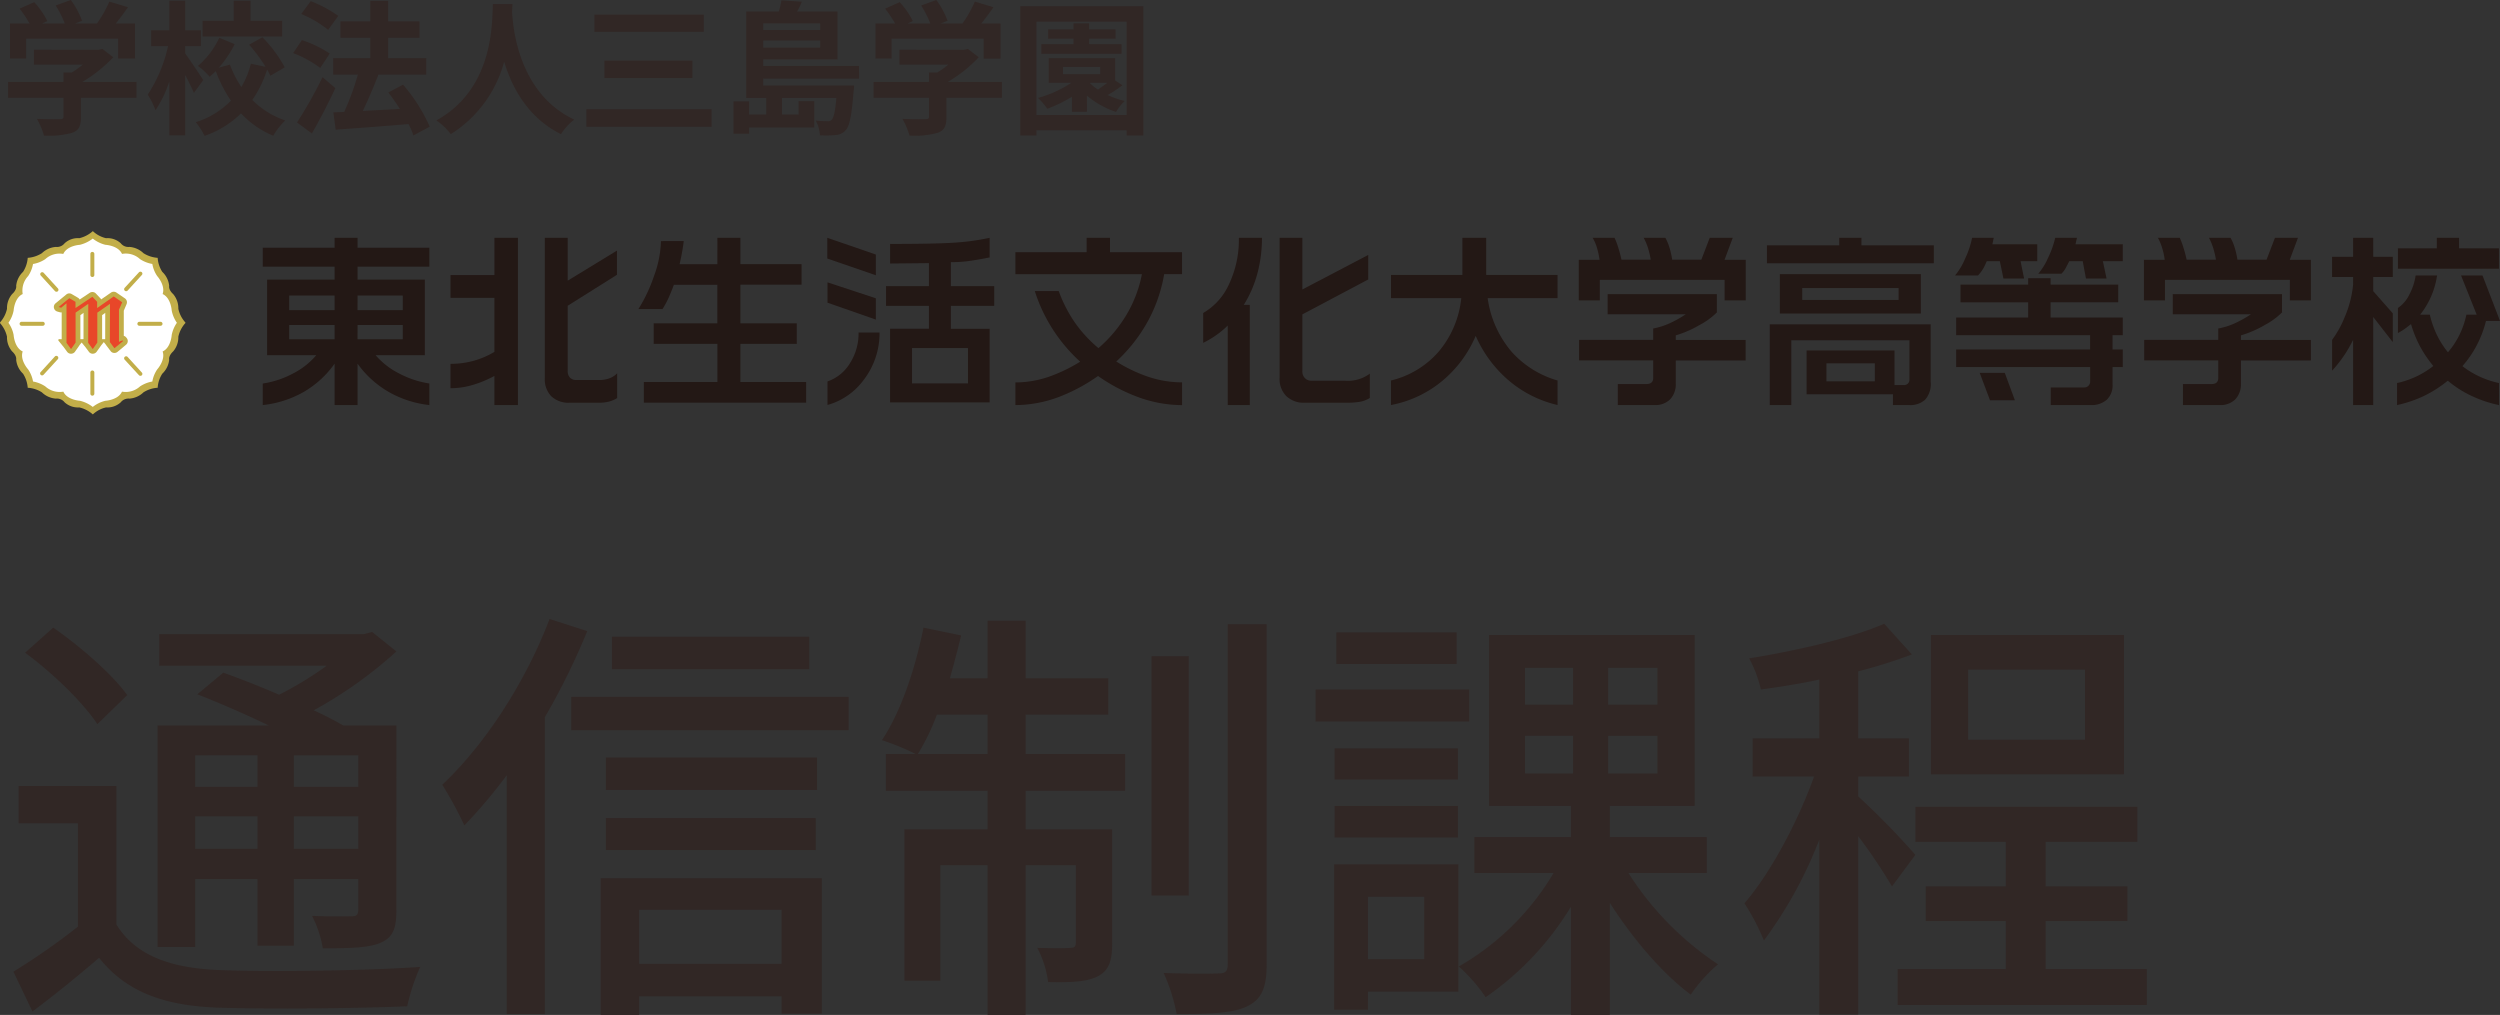 <svg xmlns="http://www.w3.org/2000/svg" width="346.618" height="140.72" viewBox="0 0 346.618 140.72">
  <rect x="0" y="0" width="346.618" height="140.72" fill="#333333" stroke="none"/>
  <g id="グループ_1440" data-name="グループ 1440" transform="translate(-498 -354.043)">
    <g id="グループ_993" data-name="グループ 993" transform="translate(498 386.083)">
      <g id="グループ_4" data-name="グループ 4" transform="translate(0 0)">
        <g id="グループ_3" data-name="グループ 3">
          <g id="グループ_1" data-name="グループ 1">
            <path id="パス_1" data-name="パス 1" d="M61.112,59.915a4.132,4.132,0,0,0-.934,1.848,3.014,3.014,0,0,1-.719,2.04c-.679.622-.55,1.144-.55,1.144a3.081,3.081,0,0,1-.955,1.942,4.049,4.049,0,0,0-.642,1.953,4.116,4.116,0,0,0-1.969.635,3.11,3.11,0,0,1-1.952.869,1.355,1.355,0,0,0-1.192.506,2.745,2.745,0,0,1-2.044.716,3.894,3.894,0,0,0-1.833.971,4.2,4.2,0,0,0-1.878-.971,2.739,2.739,0,0,1-2.041-.716,1.366,1.366,0,0,0-1.2-.506,3.093,3.093,0,0,1-1.945-.869,4.1,4.1,0,0,0-1.963-.635,4.162,4.162,0,0,0-.652-1.953,3.033,3.033,0,0,1-.948-1.942s.123-.523-.56-1.144a2.975,2.975,0,0,1-.713-2.04,4.2,4.2,0,0,0-.934-1.848c-.085-.064,0-.17,0-.17a4.153,4.153,0,0,0,.934-1.85,3.006,3.006,0,0,1,.713-2.044c.682-.615.56-1.134.56-1.134a3.035,3.035,0,0,1,.948-1.942,4.156,4.156,0,0,0,.652-1.946,4.225,4.225,0,0,0,1.963-.645,3.125,3.125,0,0,1,1.945-.869,1.347,1.347,0,0,0,1.2-.5,2.7,2.7,0,0,1,2.041-.71,4.275,4.275,0,0,0,1.878-.981,3.965,3.965,0,0,0,1.833.981,2.711,2.711,0,0,1,2.044.71,1.336,1.336,0,0,0,1.192.5,3.142,3.142,0,0,1,1.952.869,4.24,4.24,0,0,0,1.969.645,4.042,4.042,0,0,0,.642,1.946,3.083,3.083,0,0,1,.955,1.942s-.129.519.55,1.134a3.046,3.046,0,0,1,.719,2.044,4.083,4.083,0,0,0,.934,1.85A.1.1,0,0,1,61.112,59.915Z" transform="translate(-35.451 -47.12)" fill="#c2ae49"/>
            <path id="パス_2" data-name="パス 2" d="M60.443,60.258a4.437,4.437,0,0,0-.713,1.684s-.1,1.731-1.236,2.275l-.024.014c.418,1.192-.747,2.479-.747,2.479a4.264,4.264,0,0,0-.679,1.684,4.479,4.479,0,0,0-1.708.68,2.935,2.935,0,0,1-2.482.726l-.034.034c-.547,1.135-2.278,1.229-2.278,1.229a4.449,4.449,0,0,0-1.756.856A4.654,4.654,0,0,0,47,71.063s-1.728-.095-2.278-1.229l-.027-.034a2.954,2.954,0,0,1-2.489-.726,4.462,4.462,0,0,0-1.7-.68,4.367,4.367,0,0,0-.686-1.684s-1.162-1.286-.751-2.479l-.02-.014c-1.137-.543-1.236-2.275-1.236-2.275a4.368,4.368,0,0,0-.716-1.684v-.014a4.42,4.42,0,0,0,.716-1.691s.1-1.732,1.236-2.278l.02-.01a2.938,2.938,0,0,1,.751-2.486A4.326,4.326,0,0,0,40.5,52.1a4.418,4.418,0,0,0,1.7-.672,2.923,2.923,0,0,1,2.489-.723l.027-.038C45.272,49.528,47,49.44,47,49.44a4.8,4.8,0,0,0,1.786-.863,4.583,4.583,0,0,0,1.756.863s1.731.088,2.278,1.222l.034.038a2.9,2.9,0,0,1,2.482.723,4.435,4.435,0,0,0,1.708.672,4.225,4.225,0,0,0,.679,1.684s1.165,1.29.747,2.486l.024.01c1.137.546,1.236,2.278,1.236,2.278a4.49,4.49,0,0,0,.713,1.691Z" transform="translate(-35.923 -47.538)" fill="#fff"/>
            <path id="パス_3" data-name="パス 3" d="M53.023,51.44v2.93h0a.275.275,0,1,0,.55,0h0V51.44h0a.275.275,0,1,0-.55,0Z" transform="translate(-40.493 -48.279)" fill="#c2ae49"/>
            <path id="パス_4" data-name="パス 4" d="M39.54,65.307h2.937a.271.271,0,0,0,.272-.272.279.279,0,0,0-.272-.282H39.54a.287.287,0,0,0-.279.282.279.279,0,0,0,.279.272Z" transform="translate(-36.544 -52.18)" fill="#c2ae49"/>
            <path id="パス_5" data-name="パス 5" d="M62.438,65.307h2.937a.276.276,0,0,0,.275-.272.284.284,0,0,0-.275-.282H62.438a.281.281,0,0,0-.272.282.273.273,0,0,0,.272.272Z" transform="translate(-43.117 -52.18)" fill="#c2ae49"/>
            <path id="パス_6" data-name="パス 6" d="M43.341,55.568l1.979,2.169h0a.291.291,0,0,0,.394.014.28.28,0,0,0,.011-.39h0l-1.983-2.17h0a.275.275,0,0,0-.4.377Z" transform="translate(-37.694 -49.411)" fill="#c2ae49"/>
            <path id="パス_7" data-name="パス 7" d="M59.652,57.263l1.99-2.166h0a.282.282,0,0,1,.384-.014.267.267,0,0,1,.017.384h0l-1.979,2.17h0a.278.278,0,0,1-.411-.374Z" transform="translate(-42.375 -49.385)" fill="#c2ae49"/>
            <path id="パス_8" data-name="パス 8" d="M53.023,77.444V74.5h0a.275.275,0,1,1,.55,0h0v2.941h0a.275.275,0,0,1-.55,0Z" transform="translate(-40.493 -54.897)" fill="#c2ae49"/>
            <path id="パス_9" data-name="パス 9" d="M43.341,73.612l1.979-2.173h0a.277.277,0,0,1,.4.38h0l-1.983,2.167h0a.274.274,0,1,1-.4-.374Z" transform="translate(-37.694 -54.073)" fill="#c2ae49"/>
            <path id="パス_10" data-name="パス 10" d="M59.652,71.924l1.99,2.16h0a.279.279,0,0,0,.384.02.271.271,0,0,0,.017-.387h0l-1.979-2.17h0a.279.279,0,0,0-.411.377Z" transform="translate(-42.375 -54.104)" fill="#c2ae49"/>
            <path id="パス_11" data-name="パス 11" d="M56.04,65.357l-.081-.1a.643.643,0,0,0-.339-.227V61.54l.384-.9a.667.667,0,0,0-.228-.808L54.6,59.028a.677.677,0,0,0-.75,0l-1.365.948c-.028-.034-.051-.075-.078-.115l-.655-.7a.667.667,0,0,0-.849-.1l-1.4.933a.647.647,0,0,0-.245-.251l-.862-.509a.651.651,0,0,0-.751.064l-1.477,1.216a.652.652,0,0,0-.231.645.659.659,0,0,0,.465.5l.35.1a.736.736,0,0,0,.258.02V65.49h-.3s-.217-.031-.156.193l.642.794v-.01l.577.784a.651.651,0,0,0,.537.258.673.673,0,0,0,.533-.265l.631-.9c0-.006.01-.02.014-.033l.292-.36.421.523v-.016l.588.791a.645.645,0,0,0,.533.258.664.664,0,0,0,.529-.265l.639-.9h0l.357-.448.3.374a.037.037,0,0,0,0,.016l.645.853a.614.614,0,0,0,.441.258.675.675,0,0,0,.509-.14l1.192-.995A.659.659,0,0,0,56.04,65.357Zm-3,.133h-.122a.051.051,0,0,0-.044,0h-.041a.061.061,0,0,0-.048,0h-.17V62.158l.435-.319Zm-3.14,0a.042.042,0,0,0-.041,0h-.136a.05.05,0,0,0-.044,0H49.6V62.158l.441-.319-.007,3.65Z" transform="translate(-38.457 -50.505)" fill="#c2ae49"/>
            <path id="パス_12" data-name="パス 12" d="M47.94,60.776V66.26l.632.866.628-.9V62.07l1.762-1.219-.014,5.409.635.866.631-.9V62.07l1.759-1.219-.021,5.3.635.856,1.192-.988-.075-.1-.489.2V61.666l.445-1.026-1.171-.815-2.3,1.61v-.863l-.662-.7L49.19,61.435v-.863l-.859-.5-1.484,1.219.353.1Z" transform="translate(-38.721 -50.766)" fill="#e84729"/>
          </g>
          <g id="グループ_2" data-name="グループ 2" transform="translate(36.428 0.931)">
            <path id="パス_13" data-name="パス 13" d="M99.683,48.425V49.8h9.956v2.631H99.683v1.79h9.331V64.7h-6.825a10.571,10.571,0,0,0,3.28,2.546,13.319,13.319,0,0,0,4.17,1.379v2.988a14.534,14.534,0,0,1-5.579-1.786,13.806,13.806,0,0,1-4.377-3.953v5.739H96.5V65.878a13.628,13.628,0,0,1-4.343,3.953,14.643,14.643,0,0,1-5.617,1.786V68.629A12.911,12.911,0,0,0,90.7,67.257a10.455,10.455,0,0,0,3.26-2.554H87.143V54.218H96.5v-1.79H86.538V49.8H96.5V48.425ZM90.205,58.449H96.5V56.425H90.205Zm0,4.041H96.5V60.513H90.205Zm9.477-4.041h6.271V56.425H99.683Zm0,4.041h6.271V60.513H99.683Z" transform="translate(-86.538 -48.425)" fill="#231815"/>
            <path id="パス_14" data-name="パス 14" d="M132.4,48.425V71.617h-3.267v-4.04a15.37,15.37,0,0,1-2.941,1.229,10.723,10.723,0,0,1-3.144.472V65.9a12.049,12.049,0,0,0,3.188-.417,11.678,11.678,0,0,0,2.9-1.244V56.751h-6.085V53.593h6.085V48.425Zm6.9,0v5.943l6.828-4.171v3.356L139.3,57.845V66.89a1.272,1.272,0,0,0,.322.931,1.2,1.2,0,0,0,.893.323H143.6a4.266,4.266,0,0,0,1.4-.208,2.921,2.921,0,0,0,1.155-.723v3.426a3.741,3.741,0,0,1-1.169.5,5.391,5.391,0,0,1-1.327.153h-4.082a3.48,3.48,0,0,1-2.543-.886,3.356,3.356,0,0,1-.91-2.519V48.425Z" transform="translate(-97.016 -48.425)" fill="#231815"/>
            <path id="パス_15" data-name="パス 15" d="M165.869,48.88a30.662,30.662,0,0,1-.577,3.2h5.239V48.425h3.192v3.647H182.2V54.92h-8.478v5.362h7.819v2.845h-7.819v5.291h9.114v2.869h-22.5V68.419h10.2V63.128H161.7V60.283h8.828V54.937H164.5c-.282.754-.533,1.379-.761,1.871a12.916,12.916,0,0,1-.818,1.5h-3.341a21.539,21.539,0,0,0,2.18-4.631,14.966,14.966,0,0,0,.948-4.795Z" transform="translate(-107.496 -48.425)" fill="#231815"/>
            <path id="パス_16" data-name="パス 16" d="M203.041,50.745V53.62l-6.73-2.323V48.425Zm0,6.067v2.954l-6.7-2.343V54.6Zm-2.4,4.743h2.913a10.627,10.627,0,0,1-2.238,6.625,9.324,9.324,0,0,1-4.978,3.423V68.337a5.861,5.861,0,0,0,3.1-2.5A7.645,7.645,0,0,0,200.644,61.555Zm18.18-13.13v2.716c-.951.2-1.844.347-2.69.476a17.749,17.749,0,0,1-2.685.183v3.328h6.007v2.737h-6.007v3.172h5.375V71.244h-13.81V61.036H210.4V57.865h-5.949V55.128H210.4V51.936l-5.382.054V49.274q6.01,0,8.683-.163A33.1,33.1,0,0,0,218.824,48.425ZM208.06,68.608h7.755v-4.9H208.06Z" transform="translate(-118.036 -48.425)" fill="#231815"/>
            <path id="パス_17" data-name="パス 17" d="M246,48.425v2h9.988v3.039H253.51a20.84,20.84,0,0,1-2.3,6.6,22.128,22.128,0,0,1-4.338,5.511,20.981,20.981,0,0,0,4.243,2.054,14.836,14.836,0,0,0,4.876.839v3.155a17.787,17.787,0,0,1-6.216-1.158,24.1,24.1,0,0,1-5.436-2.882A24.468,24.468,0,0,1,239,70.459a17.274,17.274,0,0,1-6.115,1.158V68.476a14.406,14.406,0,0,0,4.713-.811,22.28,22.28,0,0,0,4.269-2.064,22.355,22.355,0,0,1-6.293-9.79h3.318a19.329,19.329,0,0,0,2.193,4.3,18.187,18.187,0,0,0,3.314,3.61,18.813,18.813,0,0,0,3.885-4.621,17.477,17.477,0,0,0,2.142-5.633H232.883V50.422h9.878v-2Z" transform="translate(-128.53 -48.425)" fill="#231815"/>
            <path id="パス_18" data-name="パス 18" d="M277.549,48.425a19.2,19.2,0,0,1-.611,4.856,16.119,16.119,0,0,1-1.908,4.441h.829V71.617H272.8V60.588a12.008,12.008,0,0,1-1.6,1.338,12.979,12.979,0,0,1-1.8,1.066V58.849a8.774,8.774,0,0,0,3.592-4.02,14.393,14.393,0,0,0,1.352-6.4Zm5.6,0V55.59l9.134-4.788v3.4l-9.134,4.842v7.905a1.283,1.283,0,0,0,.347.923,1.194,1.194,0,0,0,.917.367h4.659a5.071,5.071,0,0,0,3.43-.981v3.375a3.978,3.978,0,0,1-1.311.517,11.576,11.576,0,0,1-2.111.142h-5.61a3.483,3.483,0,0,1-2.54-.913,3.331,3.331,0,0,1-.937-2.516V48.425Z" transform="translate(-139.008 -48.425)" fill="#231815"/>
            <path id="パス_19" data-name="パス 19" d="M305.915,53.569h9.9V48.425h3.3v5.144h9.894v3.222h-9.691a14.511,14.511,0,0,0,3.3,7.41,13.561,13.561,0,0,0,6.39,4.007v3.4a15.983,15.983,0,0,1-6.832-3.457,17.2,17.2,0,0,1-4.516-6.129,16.418,16.418,0,0,1-4.584,6.2,15.62,15.62,0,0,1-7.165,3.388v-3.4A12.679,12.679,0,0,0,312.53,64.2a13.624,13.624,0,0,0,3.13-7.41h-9.745Z" transform="translate(-149.486 -48.425)" fill="#231815"/>
            <path id="パス_20" data-name="パス 20" d="M347.387,48.425a9.988,9.988,0,0,1,.516,1.362c.19.587.326,1.141.441,1.667h4.061a12.741,12.741,0,0,0-.38-1.617,7.78,7.78,0,0,0-.6-1.413h3.008a7.063,7.063,0,0,1,.571,1.362,11.86,11.86,0,0,1,.373,1.667h4.047l1.162-3.029h3.19l-1.141,3.053h2.94V57.1h-2.927V54.259H345.343V57.1H342.43V51.478h2.879a10.934,10.934,0,0,0-.347-1.617,6.083,6.083,0,0,0-.611-1.436Zm14.187,7.81v2.533a9.949,9.949,0,0,1-2.418,1.758,14.909,14.909,0,0,1-3.28,1.427v.635h9.689v2.846h-9.689v3.215a3.027,3.027,0,0,1-.774,2.166,2.893,2.893,0,0,1-2.153.8h-5.113V68.7h3.973c.61,0,.937-.285.937-.842V65.423H342.47V62.578h10.275V61A9.967,9.967,0,0,0,355,60.289a15.822,15.822,0,0,0,2.262-1.263H346.429V56.235Z" transform="translate(-159.963 -48.425)" fill="#231815"/>
            <path id="パス_21" data-name="パス 21" d="M392.116,48.425v1.042H402.15v2.489H379.009V49.467h10.023V48.425Zm9.6,12v7.966a3.289,3.289,0,0,1-.774,2.485,3.07,3.07,0,0,1-2.221.74h-2.241v-1.5h-11.97V64.045H396.7v4.8H398a.776.776,0,0,0,.421-.108.7.7,0,0,0,.346-.632V62.632H382.391v8.985H379.4V60.425Zm-1.365-6.965v5.463H380.8V53.461Zm-16.445,3.575h13.362V55.393H383.905Zm3.354,11.287h6.71V65.831h-6.71Z" transform="translate(-170.459 -48.425)" fill="#231815"/>
            <path id="パス_22" data-name="パス 22" d="M420.95,48.425l-.183.9h6.221v2.347h-2.315l.489,2.4h-2.866l-.5-2.4h-1.813c-.244.543-.374.828-.394.849a4.859,4.859,0,0,1-.822,1.127h-3.179a9.1,9.1,0,0,0,1.406-2.357,12.425,12.425,0,0,0,.958-2.866Zm7.885,5.6v.89h9.378v2.452h-9.378v2.112h10.01v2.448h-1.419v1.98h1.419V66.35h-1.419v2.37A2.718,2.718,0,0,1,436.6,70.9a3.164,3.164,0,0,1-2.181.713h-5.562V69.175h4.665a.806.806,0,0,0,.8-.784V66.35H415.742V63.909h18.574v-1.98H415.742V59.481h9.983V57.369h-9.379V54.917h9.379v-.89Zm-6.35,13.128,1.4,3.8h-3.45l-1.426-3.8Zm10.01-18.73-.21.9h6.56v2.347h-2.764l.516,2.4h-2.859l-.448-2.4h-1.874c-.156.332-.333.652-.5.97a3.129,3.129,0,0,1-.584.768h-3.205a8.873,8.873,0,0,0,1.365-2.221,12.962,12.962,0,0,0,.985-2.764Z" transform="translate(-180.954 -48.425)" fill="#231815"/>
            <path id="パス_23" data-name="パス 23" d="M457.284,48.425a10.209,10.209,0,0,1,.509,1.362,15.7,15.7,0,0,1,.441,1.667H462.3a11.74,11.74,0,0,0-.38-1.617,7.838,7.838,0,0,0-.591-1.413h3a7.115,7.115,0,0,1,.571,1.362,11.95,11.95,0,0,1,.38,1.667h4.041l1.161-3.029h3.192l-1.142,3.053h2.934V57.1H472.55V54.259H455.232V57.1h-2.914V51.478h2.88a9.481,9.481,0,0,0-.347-1.617,7.091,7.091,0,0,0-.6-1.436Zm14.179,7.81v2.533a10.017,10.017,0,0,1-2.411,1.758,14.821,14.821,0,0,1-3.287,1.427v.635h9.7v2.846h-9.7v3.215a3.027,3.027,0,0,1-.774,2.166,2.894,2.894,0,0,1-2.153.8h-5.114V68.7h3.98c.617,0,.916-.285.916-.842V65.423H452.353V62.578h10.268V61a9.827,9.827,0,0,0,2.275-.713,16.585,16.585,0,0,0,2.261-1.263H456.313V56.235Z" transform="translate(-191.494 -48.425)" fill="#231815"/>
            <path id="パス_24" data-name="パス 24" d="M494.605,48.425V51.06h2.71v2.8h-2.71V55.82l2.71,3.077v3.987l-2.71-3.478V71.617h-2.791V62.574a17.717,17.717,0,0,1-2.913,4.272V62.574a14.023,14.023,0,0,0,1.765-3.2,14.973,14.973,0,0,0,1.148-4.435V53.861H488.9v-2.8h2.913V48.425Zm8.849,5.223a11.321,11.321,0,0,1-2.343,5.433h1.345a12.579,12.579,0,0,0,2.505,5.215,11.164,11.164,0,0,0,1.61-2.437,12.152,12.152,0,0,0,.951-2.778h1.425l-2.166-5.433h2.974l2.425,6.3h-1.942a14.9,14.9,0,0,1-3.267,6.271,12.513,12.513,0,0,0,5.073,2.342v3.056a16.844,16.844,0,0,1-3.843-1.29,14.88,14.88,0,0,1-3.259-2.092,16.721,16.721,0,0,1-3.233,2.081,17.15,17.15,0,0,1-3.8,1.3V68.561a12.365,12.365,0,0,0,5.026-2.363,16.938,16.938,0,0,1-1.82-2.679,16.464,16.464,0,0,1-1.27-3.124c-.169.118-.374.285-.618.472a9.834,9.834,0,0,1-1.2.767V58.157a4.748,4.748,0,0,0,1.6-1.891,7.976,7.976,0,0,0,.855-2.618Zm3.049-5.223v1.46h5.535v2.825h-14.01V49.885h5.392v-1.46Z" transform="translate(-201.991 -48.425)" fill="#231815"/>
          </g>
        </g>
      </g>
    </g>
    <path id="パス_1453" data-name="パス 1453" d="M3.62-11.68H16.38v2.76h2.34v-4.86H16.06c.56-.7,1.14-1.48,1.68-2.26l-2.58-.78a16.718,16.718,0,0,1-1.72,3.04H10.42l.96-.38a11.727,11.727,0,0,0-1.56-2.88l-2.1.76a13.956,13.956,0,0,1,1.26,2.5H5.84l.72-.34a10.9,10.9,0,0,0-1.82-2.62l-2.02.9A16.825,16.825,0,0,1,4.1-13.78H1.38v4.86H3.62Zm15.3,6H11.4A19.055,19.055,0,0,0,15.7-9.1l-1.5-1.16-.52.12H4.7v2.06h6.78a13.529,13.529,0,0,1-1.54,1.1H8.8v1.3H1.12v2.2H8.8v2.6c0,.28-.1.36-.52.36C7.88-.5,6.4-.5,5.12-.56A10.618,10.618,0,0,1,6.1,1.76a12.126,12.126,0,0,0,3.88-.38c.98-.34,1.24-.96,1.24-2.2V-3.48h7.7Zm20.2-8.48H34.74v-2.78H32.4v2.78H28.08v2.18H39.12ZM28.18-5.94c-.36-.56-1.94-2.94-2.5-3.68v-1.02h2.18v-2.2H25.68v-4.1h-2.2v4.1H20.96v2.2H23.3a19.969,19.969,0,0,1-2.82,6.72,10.9,10.9,0,0,1,1.08,2.16,16.211,16.211,0,0,0,1.92-4V1.72h2.2V-6.66c.46.9.94,1.86,1.2,2.5ZM39.48-7.7a18.442,18.442,0,0,0-3.1-4.18l-1.84,1.04a22.509,22.509,0,0,1,2.28,3.06L34.78-8.2a11.626,11.626,0,0,1-1.32,3.22,14.6,14.6,0,0,1-1.58-3.1l-1.54.42a15.291,15.291,0,0,0,2.2-3.26L30.4-11.8a11.355,11.355,0,0,1-2.96,3.9,9,9,0,0,1,1.62,1.5c.28-.24.58-.5.86-.78a18.833,18.833,0,0,0,2.1,4.1A11.672,11.672,0,0,1,27.14-.1a9.588,9.588,0,0,1,1.22,1.9,13.5,13.5,0,0,0,5.06-3.12,12.784,12.784,0,0,0,4.46,3.1A10.1,10.1,0,0,1,39.54-.34a11.909,11.909,0,0,1-4.56-2.84A15.915,15.915,0,0,0,37.04-7.4a8.823,8.823,0,0,1,.44.86Zm7.42-7.14a17.553,17.553,0,0,0-3.82-2.04L41.76-15.1a15.254,15.254,0,0,1,3.74,2.2ZM45.72-9.62a16.115,16.115,0,0,0-3.86-1.86l-1.22,1.8A15.408,15.408,0,0,1,44.4-7.62Zm-1,3.28A59.77,59.77,0,0,1,41.18-.06l2.06,1.52c1.12-1.92,2.28-4.2,3.26-6.28ZM59.58.52a23.27,23.27,0,0,0-3.7-5.82L53.84-4.22c.54.7,1.1,1.48,1.6,2.28-1.76.1-3.54.2-5.14.28.72-1.5,1.52-3.34,2.16-5.02l-.08-.02H59.1V-8.98H53.82V-11.8h4.34v-2.28H53.82v-2.84H51.34v2.84H47.2v2.28h4.14v2.82H46.2V-6.7h3.42a36.237,36.237,0,0,1-1.9,5.18l-1.5.06.32,2.4c2.7-.2,6.48-.46,10.1-.78a11.045,11.045,0,0,1,.68,1.58Zm8.76-17c-.14,2.64.14,11.72-7.84,16.14a8.335,8.335,0,0,1,2,1.9A17.079,17.079,0,0,0,69.9-8.48c1.12,3.68,3.36,7.8,7.88,10.04A7.818,7.818,0,0,1,79.62-.46C72.16-3.96,71.16-12.58,71-15.34c.02-.42.04-.82.06-1.14Zm14.08,1.46v2.4H97.58v-2.4ZM83.8-8.64v2.42H96V-8.64ZM81.3-1.9V.54H98.66V-1.9Zm32.42-11.9v.92h-7.9v-.92Zm-7.9,3.36v-.98h7.9v.98Zm13.28,4.3V-7.9H105.82v-.9h10.3v-6.64h-5.6c.22-.42.46-.88.66-1.36l-2.84-.2a11.377,11.377,0,0,1-.36,1.56h-4.52V-3.46h2.78v2.3h-2.38V-2.98H101.7V1.5h2.16V.64h9.04V-3.02h-2.18v1.86h-2.3v-2.3h7.54c-.16,1.92-.38,2.74-.64,3.02a.7.7,0,0,1-.6.2,14.26,14.26,0,0,1-1.62-.08,4.888,4.888,0,0,1,.58,2.04,15.121,15.121,0,0,0,2.24-.04A1.987,1.987,0,0,0,117.26,1c.54-.56.82-2.04,1.08-5.32a7.244,7.244,0,0,0,.08-.86h-12.6v-.96Zm4.52-5.54h12.76v2.76h2.34v-4.86h-2.66c.56-.7,1.14-1.48,1.68-2.26l-2.58-.78a16.719,16.719,0,0,1-1.72,3.04h-3.02l.96-.38a11.728,11.728,0,0,0-1.56-2.88l-2.1.76a13.956,13.956,0,0,1,1.26,2.5h-3.14l.72-.34a10.9,10.9,0,0,0-1.82-2.62l-2.02.9a16.825,16.825,0,0,1,1.38,2.06h-2.72v4.86h2.24Zm15.3,6H131.4a19.054,19.054,0,0,0,4.3-3.42l-1.5-1.16-.52.12H124.7v2.06h6.78a13.529,13.529,0,0,1-1.54,1.1H128.8v1.3h-7.68v2.2h7.68v2.6c0,.28-.1.36-.52.36-.4.02-1.88.02-3.16-.04a10.617,10.617,0,0,1,.98,2.32,12.126,12.126,0,0,0,3.88-.38c.98-.34,1.24-.96,1.24-2.2V-3.48h7.7Zm16.58-5.24H151v-.76h3.68v-1.28H151v-.84h-2.16v.84h-3.52v1.28h3.52v.76h-4.46v1.34H155.5Zm-8.12,3.16h5.16v1h-5.16Zm3.8,2.2h2.34c-.42.32-.88.66-1.3.94a8.476,8.476,0,0,1-1.1-.88Zm3.44-.32v-3.1H145.4v3.42h3.14a16.249,16.249,0,0,1-4.62,2.1,9.636,9.636,0,0,1,1.28,1.5,19.207,19.207,0,0,0,3.42-1.66v2.08h2.08V-3.78a12.165,12.165,0,0,0,4.04,2.26,6.7,6.7,0,0,1,1.2-1.52,12.212,12.212,0,0,1-2.36-.82,18.078,18.078,0,0,0,2.04-1.36ZM143.7-1.1V-14.04h12.5V-1.1Zm-2.24-15.08V1.74h2.24V1.02h12.5v.72h2.32V-16.18Z" transform="translate(498 371.083)" fill="#312725"/>
    <path id="パス_1454" data-name="パス 1454" d="M35.7-31.32v4.38H27.06v-4.38Zm13.98,4.38H40.74v-4.38h8.94Zm-8.94,8.58v-4.5h8.94v4.5Zm-13.68,0v-4.5H35.7v4.5Zm0,4.2H35.7v9.24h5.04v-9.24h8.94v4.2c0,.72-.24.96-.9.96-.72,0-3,.06-5.52-.06a15.3,15.3,0,0,1,1.5,4.5c3.84,0,6.36-.06,8.04-.78,1.74-.78,2.16-2.04,2.16-4.56V-35.46H47.58c-1.14-.66-2.52-1.38-4.08-2.1a59.32,59.32,0,0,0,11.46-8.16l-3.36-2.7-1.14.3H22.08v4.38H45.3a48.358,48.358,0,0,1-6.6,4.02c-2.64-1.14-5.4-2.22-7.74-3.06l-3.6,3c3.06,1.2,6.66,2.76,9.9,4.32H21.84V-4.74h5.22Zm-9.42-25.5c-2.04-2.88-6.54-6.78-10.26-9.36l-3.9,3.48c3.78,2.76,8.1,6.96,10.02,9.9Zm-1.5,12.6H2.58v5.16H10.8V-7.56A93.587,93.587,0,0,1,1.86-1.32L4.5,4.2c3.36-2.52,6.36-4.98,9.24-7.44C17.4,1.38,22.56,3.36,30,3.66c6.96.24,19.56.12,26.46-.18a27.752,27.752,0,0,1,1.8-5.46c-7.62.54-21.42.72-28.2.42-6.6-.3-11.34-2.1-13.92-6.3Zm96.06-20.7H84.84v4.5H112.2Zm-36-2.46c-3.36,8.82-9,17.46-14.88,22.98a52.941,52.941,0,0,1,3.06,5.64,70.183,70.183,0,0,0,5.88-6.96V4.56h5.28V-36.6a95.688,95.688,0,0,0,5.88-11.94ZM108.36-9.9v7.5H88.62V-9.9ZM83.28,4.68h5.34V2.1h19.74V4.5h5.58V-14.28H83.28ZM84-18.18h29.1v-4.44H84Zm29.28-12.84H84v4.5h29.28ZM79.2-39.42v4.62h38.46v-4.62Zm48.06,7.92a30.87,30.87,0,0,0,2.64-5.46h7.02v5.46Zm14.94-5.46h11.46V-42H142.2v-7.98h-5.28V-42H131.7c.54-1.92,1.08-3.96,1.56-5.94l-5.22-1.08c-1.14,5.7-3.12,11.64-5.76,15.6a36.356,36.356,0,0,1,4.68,1.92h-4.14v5.1h14.1v5.34H125.4v21h4.98V-16.08h6.54V4.68h5.28V-16.08h6.96V-5.4c0,.6-.18.78-.78.78-.6.06-2.4.06-4.56,0a14.067,14.067,0,0,1,1.5,4.74c3.12.06,5.4,0,6.96-.84S154.2-3,154.2-5.28V-21.06h-12V-26.4H156v-5.1H142.2Zm22.62-8.1h-5.16v33.18h5.16Zm5.4-4.44V-2.34c0,.96-.3,1.26-1.26,1.26-1.02.06-4.26.06-7.62-.06a24.935,24.935,0,0,1,1.8,5.7c4.5,0,7.86-.12,9.78-1.08,1.98-.96,2.7-2.52,2.7-5.88V-49.5Zm31.74,1.14H185.28v4.38h16.68Zm1.74,7.92H182.4V-36h21.3Zm-1.56,8.16h-17.1v4.32h17.1Zm-17.1,12.36h17.1V-24.3h-17.1Zm12.42,8.22v8.64h-7.8V-11.7Zm4.74-4.5H184.98V3.96h4.68V1.44H202.2Zm9.24-17.82h6.66v5.22h-6.66Zm0-9.42h6.66v5.1h-6.66Zm18.36,5.1h-6.84v-5.1h6.84Zm0,9.54h-6.84v-5.22h6.84ZM236.64-15v-4.98H223.2V-24.3h11.76V-48h-28.5v23.7H217.8v4.32H204.42V-15H215.4A36.222,36.222,0,0,1,202.26-2.04a22.846,22.846,0,0,1,3.72,4.26A41.081,41.081,0,0,0,217.8-10.32v15h5.4V-10.86c3.18,4.98,7.32,9.84,11.22,12.72a21.028,21.028,0,0,1,3.78-4.2A42.43,42.43,0,0,1,225.78-15Zm52.44-18.48h-16.2V-43.2h16.2ZM294.48-48H267.72v19.32h26.76ZM265.56-17.52a110.179,110.179,0,0,0-7.92-8.1v-2.76h7.02v-5.28h-7.02v-9.3a73.231,73.231,0,0,0,7.44-2.34l-3.84-4.26c-4.5,1.98-12.06,3.72-18.72,4.8a17.2,17.2,0,0,1,1.62,4.32c2.58-.36,5.34-.78,8.1-1.38v8.16H243v5.28h8.52c-2.28,6.36-6.12,13.5-9.66,17.58a30.049,30.049,0,0,1,2.7,5.16,59.163,59.163,0,0,0,7.68-13.98V4.62h5.4V-20.1a74.511,74.511,0,0,1,4.68,6.96ZM283.62-1.68V-8.34h11.34v-4.8H283.62v-6.18h12.72v-4.86H265.56v4.86H278.1v6.18H267v4.8h11.1v6.66h-15V3.3h34.56V-1.68Z" transform="translate(498 490.083)" fill="#312725"/>
  </g>
</svg>

